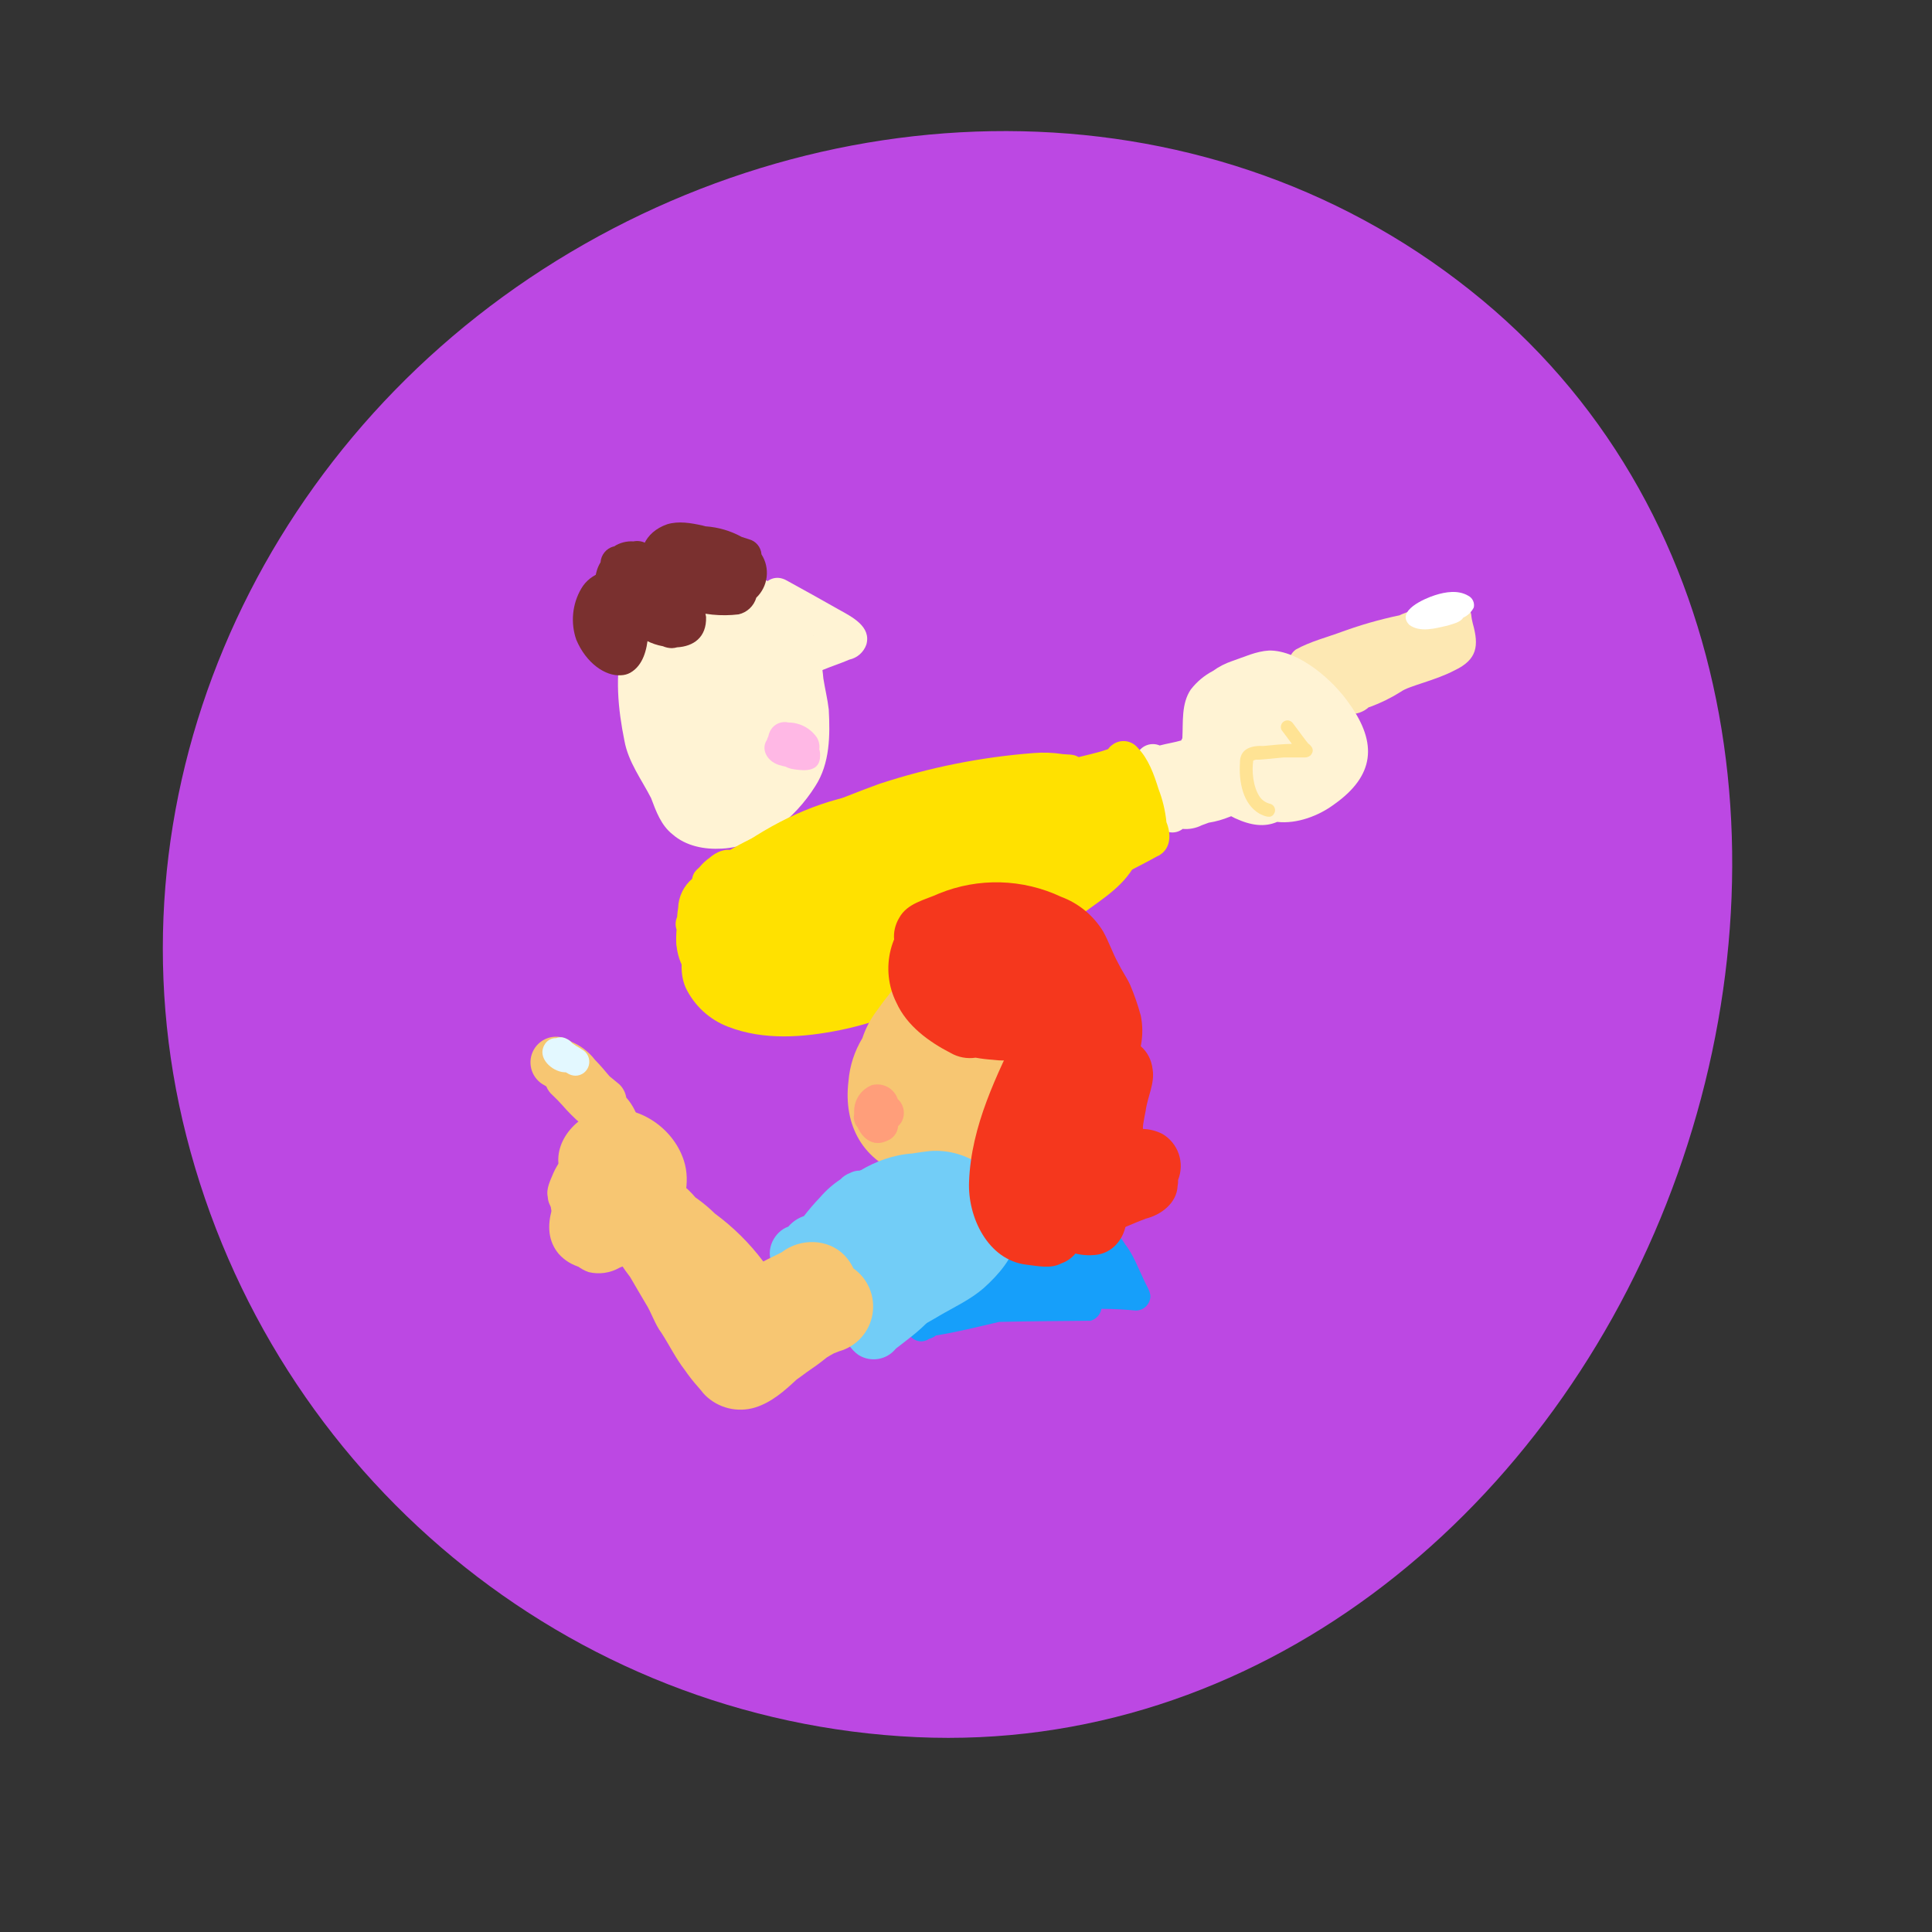 <svg width="233" height="233" viewBox="0 0 233 233" fill="none" xmlns="http://www.w3.org/2000/svg">
<rect x="0" y="0" width="233" height="233" fill="#333333" stroke="none"/>
<path fill-rule="evenodd" clip-rule="evenodd" d="M178.778 36.203C210.234 62.356 216.015 106.946 200.973 145.159C185.995 183.208 151.313 211.358 110.56 209.501C68.504 207.586 32.874 177.823 22.48 137.028C12.22 96.76 30.456 55.067 65.458 32.488C100.651 9.786 146.699 9.532 178.778 36.203Z" fill="#BC48E3"/>
<g clip-path="url(#clip0_4066_2247)">
<path d="M177.62 75.197C177.57 75.007 177.537 74.822 177.497 74.637C177.458 74.452 177.447 74.227 177.425 74.076C177.079 72.574 175.582 72.12 174.225 72.535C173.843 72.625 173.469 72.749 173.109 72.905C172.232 73.258 171.283 73.347 170.384 73.616C169.81 73.777 169.25 73.983 168.709 74.233H168.658C166.374 74.717 164.126 75.359 161.93 76.156C160.054 76.856 158.021 77.361 156.29 78.325C154.431 79.67 155.944 82.68 158.138 82.047H158.194C158.484 84.093 160.774 86.346 162.661 86.094C163.093 86.136 163.529 86.087 163.942 85.951C164.354 85.815 164.734 85.595 165.057 85.303L165.23 85.253C166.534 84.774 167.784 84.157 168.96 83.415C169.915 82.708 173.064 82.097 175.443 80.836C178.14 79.547 178.385 77.904 177.62 75.197Z" fill="#FDE8B3"/>
<path d="M177.067 71.845C175.85 71.128 174.331 71.374 173.053 71.783C171.774 72.193 168.312 73.684 169.965 75.36C171.294 76.329 173.125 75.769 174.588 75.444C175.202 75.236 176.113 75.074 176.464 74.491C177.017 74.241 177.466 73.807 177.738 73.263C177.8 72.986 177.768 72.695 177.646 72.438C177.525 72.181 177.321 71.972 177.067 71.845Z" fill="white"/>
<path d="M162.751 84.906C160.813 82.052 156.659 78.409 153.057 78.454C151.488 78.538 150.058 79.233 148.59 79.726C147.763 80.006 146.981 80.408 146.273 80.92C145.232 81.466 144.322 82.23 143.604 83.162C142.453 84.877 142.699 87.041 142.593 89.025C142.543 89.115 142.498 89.205 142.453 89.3C141.605 89.547 140.711 89.676 139.862 89.905C139.391 89.705 138.864 89.683 138.378 89.844C137.892 90.005 137.481 90.338 137.221 90.78C137.049 91.107 136.956 91.47 136.948 91.839C136.854 92.03 136.797 92.238 136.78 92.45C136.624 93.347 137.182 94.132 137.562 94.962C138.014 96.116 138.5 97.265 139.058 98.375C139.265 98.98 139.63 99.518 140.114 99.933C140.467 100.226 140.909 100.389 141.367 100.395C141.825 100.401 142.271 100.25 142.632 99.967C143.427 100.036 144.225 99.883 144.938 99.524L145.776 99.216C146.652 99.077 147.508 98.835 148.327 98.493L148.093 98.588L148.478 98.437C148.635 98.521 148.785 98.605 148.947 98.678C150.896 99.58 152.515 99.771 154.029 99.121C156.413 99.39 159.054 98.386 160.919 96.991C165.76 93.56 166.157 89.664 162.751 84.906Z" fill="#FFF3D4"/>
<path d="M157.759 89.653C157.518 89.384 156.536 88.028 155.922 87.221C155.806 87.056 155.634 86.941 155.438 86.898C155.242 86.855 155.037 86.887 154.864 86.989C154.691 87.091 154.563 87.254 154.504 87.446C154.445 87.639 154.461 87.847 154.548 88.028C154.855 88.415 155.341 89.093 155.799 89.71C154.548 89.737 153.498 89.855 152.404 89.962C150.957 89.894 149.517 90.259 149.539 91.991C149.394 94.194 149.841 96.968 151.935 98.157C152.448 98.386 153.213 98.784 153.61 98.196C153.688 98.092 153.741 97.971 153.762 97.843C153.783 97.714 153.773 97.582 153.733 97.459C153.692 97.335 153.622 97.223 153.529 97.133C153.435 97.043 153.321 96.977 153.197 96.94C153.102 96.94 152.884 96.839 152.783 96.806C152.456 96.66 152.172 96.432 151.957 96.144C151.086 94.906 150.957 92.893 151.142 91.733L151.22 91.694C151.304 91.657 151.392 91.629 151.482 91.61C151.879 91.677 154.325 91.374 154.872 91.346C155.67 91.346 156.469 91.346 157.267 91.346C157.409 91.36 157.553 91.345 157.689 91.302C157.826 91.258 157.952 91.188 158.06 91.094C158.758 90.281 157.82 89.732 157.759 89.653Z" fill="#FFE394"/>
<path d="M99.949 85.567C99.804 84.306 99.491 83.067 99.296 81.811C99.17 80.304 98.88 78.815 98.43 77.372C97.705 75.455 96.627 73.692 95.253 72.176C94.41 71.259 93.412 70.499 92.305 69.934C91.784 69.734 91.24 69.605 90.685 69.553C90.427 69.272 90.094 69.071 89.727 68.972C89.36 68.873 88.972 68.88 88.608 68.992C83.582 70.466 76.994 72.013 75.09 77.568C74.124 81.408 74.531 85.516 75.307 89.339C75.776 91.907 77.357 93.981 78.518 96.245C79.121 97.848 79.724 99.535 81.115 100.628C82.739 102.047 84.956 102.467 87.061 102.344C91.785 102.091 95.884 98.7 98.324 94.81C100.1 92.069 100.116 88.689 99.949 85.567Z" fill="#FFF3D4"/>
<path d="M101.188 73.527C99.083 72.338 96.973 71.15 94.845 69.99C92.399 68.639 90.333 72.181 92.701 73.672C94.499 74.693 96.336 75.646 98.129 76.671C96.895 77.12 95.737 77.755 94.694 78.555C94.169 78.717 93.728 79.078 93.463 79.561C93.198 80.045 93.131 80.612 93.276 81.144C93.416 81.63 93.721 82.051 94.139 82.334C94.556 82.616 95.059 82.743 95.56 82.692C95.916 82.695 96.269 82.615 96.59 82.458C96.91 82.302 97.191 82.073 97.408 81.789C97.632 81.66 97.86 81.531 98.084 81.385C98.459 81.162 98.847 80.962 99.245 80.786C100.301 80.348 101.395 80.001 102.445 79.547C102.91 79.445 103.342 79.225 103.698 78.908C104.055 78.591 104.325 78.188 104.483 77.736C105.097 75.567 102.769 74.407 101.188 73.527Z" fill="#FFF3D4"/>
<path d="M91.835 66.856C91.805 66.432 91.643 66.028 91.372 65.701C91.1 65.374 90.733 65.141 90.322 65.035L89.451 64.754C88.109 64.016 86.623 63.58 85.096 63.477L84.694 63.37C83.314 63.073 81.852 62.809 80.472 63.224C77.714 64.166 76.642 66.772 77.926 68.79C78.284 70.741 80.003 72.652 82.801 73.46C84.821 74.132 86.964 74.349 89.077 74.093C89.579 73.978 90.041 73.731 90.416 73.378C90.791 73.024 91.065 72.576 91.21 72.081C91.904 71.419 92.346 70.535 92.46 69.582C92.574 68.628 92.353 67.664 91.835 66.856Z" fill="#7A302F"/>
<path d="M85.152 74.401C84.671 71.139 81.891 67.496 78.451 67.187C77.812 67.144 77.172 67.264 76.591 67.535C76.009 67.807 75.506 68.221 75.127 68.74C74.748 69.259 74.505 69.865 74.421 70.503C74.338 71.141 74.416 71.79 74.648 72.389C74.799 72.761 74.986 73.118 75.207 73.454C75.198 73.928 75.285 74.399 75.462 74.838C75.64 75.278 75.904 75.676 76.24 76.01C77.253 77.017 78.549 77.69 79.953 77.938C80.291 78.086 80.656 78.164 81.025 78.168C81.241 78.161 81.455 78.127 81.662 78.067C83.594 77.961 85.236 76.896 85.152 74.401Z" fill="#7A302F"/>
<path d="M75.654 69.558C73.817 68.112 71.186 69.099 70.098 70.987C69.559 71.911 69.227 72.94 69.124 74.005C69.021 75.069 69.149 76.144 69.5 77.153C70.689 79.984 73.023 81.582 74.894 81.436C75.285 81.425 75.668 81.321 76.011 81.133C77.563 80.253 78.027 78.331 78.155 76.683C78.373 74.126 77.831 71.122 75.654 69.558Z" fill="#7A302F"/>
<path d="M78.853 66.509C78.636 66.061 78.277 65.699 77.832 65.478C77.387 65.258 76.882 65.193 76.396 65.293C75.565 65.235 74.738 65.452 74.04 65.909H73.973C73.55 66.028 73.175 66.274 72.898 66.616C72.621 66.957 72.456 67.376 72.426 67.815C72.082 68.376 71.869 69.007 71.802 69.663C71.736 70.318 71.817 70.98 72.041 71.599C72.599 73.05 74.23 73.813 75.704 73.768C76.298 73.733 76.873 73.543 77.371 73.217C77.87 72.89 78.275 72.439 78.546 71.907C80.305 70.679 80.227 68.039 78.853 66.509Z" fill="#7A302F"/>
<path d="M130.046 91.29C129.487 90.931 128.812 91.021 128.175 90.948C127.006 90.765 125.82 90.722 124.641 90.819C118.316 91.304 112.073 92.552 106.046 94.535C100.699 96.487 95.463 98.733 90.361 101.262C88.686 102.08 87.089 103.067 85.453 103.964C84.666 104.401 83.739 104.816 83.516 105.78C83.409 106.187 83.425 106.617 83.561 107.015C83.697 107.413 83.947 107.763 84.279 108.019C84.612 108.276 85.012 108.429 85.43 108.458C85.849 108.487 86.266 108.392 86.631 108.184C91.275 105.473 96.095 103.08 101.06 101.021C103.746 99.754 112.384 96.71 117.432 96.06C121.408 95.432 122.558 95.174 126.21 95.062C127.622 95.006 129.325 95.836 130.476 94.676C130.709 94.443 130.886 94.16 130.992 93.848C131.099 93.536 131.133 93.204 131.091 92.876C131.05 92.549 130.934 92.236 130.753 91.961C130.571 91.686 130.33 91.456 130.046 91.29Z" fill="#FFE100"/>
<path d="M137.327 96.895C135.624 93.644 131.883 91.29 128.175 91.94C125.785 92.546 122.329 92.108 118.532 92.59C112.619 93.403 106.845 95.034 101.177 96.873C98.039 97.915 95.091 99.44 92.081 100.797L91.746 100.954C90.983 101.299 90.293 101.788 89.714 102.394C89.457 102.686 89.206 102.983 88.96 103.285C88.492 103.093 87.97 103.077 87.491 103.239C87.012 103.402 86.608 103.733 86.352 104.171C85.732 105.163 85.012 106.105 84.481 107.153C83.543 109.188 83.125 111.402 82.605 113.571C82.187 115.382 81.924 117.371 82.695 119.12C83.735 121.287 85.564 122.97 87.804 123.823C92.12 125.505 96.889 125.118 101.334 124.227C106.527 123.162 111.435 121.021 116.198 118.745C120.937 116.491 125.473 113.83 129.755 110.791C132.123 108.924 134.921 107.428 136.579 104.804C137.852 102.439 138.483 99.395 137.327 96.895ZM128.812 106.194C124.301 109.556 119.476 112.471 114.405 114.9C109.687 117.142 105.884 118.93 99.887 120.191C96.481 121.06 90.897 120.813 88.999 119.748C88.182 119.342 87.468 118.756 86.91 118.033C86.79 117.87 86.684 117.698 86.592 117.517C86.532 117.346 86.485 117.169 86.453 116.99C86.419 115.359 86.402 116.183 86.793 114.266C87.061 113.145 87.301 112.024 87.609 110.953C87.953 110.888 88.276 110.739 88.549 110.518C88.822 110.296 89.036 110.011 89.172 109.687C90.312 108.44 91.382 107.13 92.377 105.763C92.596 105.496 92.837 105.248 93.097 105.023C93.695 104.653 94.868 104.193 96.386 103.47C99.437 101.939 102.632 100.716 105.924 99.821C110.257 98.482 116.795 96.968 119.442 96.722C121.821 96.43 124.227 96.722 126.595 96.436C129.549 96.127 128.761 95.78 130.945 96.385C131.907 96.862 132.733 97.576 133.346 98.459C133.564 98.761 133.684 99.123 133.692 99.496C133.575 102.719 132.458 103.549 128.812 106.194Z" fill="#FFE100"/>
<path d="M140.672 99.154C140.535 97.783 140.214 96.437 139.717 95.152C139.159 93.358 138.517 91.548 137.199 90.169C136.826 89.726 136.296 89.445 135.722 89.385C135.147 89.326 134.572 89.492 134.116 89.85C133.932 89.984 133.772 90.149 133.642 90.337L133.519 90.382C132.168 90.864 130.61 91.133 129.197 91.548H128.968C127.153 91.447 125.233 92.108 125.35 94.059L124.892 94.121C123.73 94.3 122.552 94.407 121.402 94.681C113.423 96.307 105.477 98.538 98.084 102.019H98.022C97.076 101.791 96.099 101.719 95.13 101.806C94.598 101.636 94.052 101.512 93.499 101.436C90.523 101.01 87.759 102.602 85.939 104.905C84.824 105.739 83.96 106.866 83.443 108.162C82.793 108.986 82.271 109.905 81.896 110.886C81.059 113.577 81.706 116.777 83.945 118.594C84.505 119.09 85.147 119.483 85.844 119.754C88.078 121.85 90.931 122.069 93.6 121.11C93.719 121.407 93.905 121.672 94.143 121.884C94.382 122.096 94.666 122.249 94.974 122.332C95.968 122.613 96.827 122.03 97.654 121.548L97.749 121.492C98.681 121.693 100.044 121.228 101.501 120.505C101.678 120.867 101.952 121.173 102.292 121.388C102.633 121.602 103.026 121.718 103.428 121.721C105.013 121.576 108.38 119.58 111.061 117.971C113.227 116.744 115.405 115.533 117.577 114.311C120.711 112.529 123.861 110.783 127.025 109.076C128.521 108.19 130.219 107.501 131.671 106.508C131.931 106.628 132.216 106.686 132.503 106.677C133.547 106.621 134.424 105.909 135.356 105.477C136.746 104.743 138.148 104.065 139.538 103.28C139.645 103.238 139.748 103.188 139.845 103.128C141.258 102.254 141.23 100.533 140.672 99.154ZM133.279 95.623C133.105 95.425 132.918 95.237 132.72 95.062C133.055 94.99 133.396 94.911 133.731 94.827C133.958 95.178 134.163 95.543 134.345 95.92C134.021 95.73 133.654 95.628 133.279 95.623ZM135.356 100.713C135.331 100.274 135.266 99.839 135.161 99.412V99.311C135.194 99.238 135.239 99.165 135.267 99.093C135.341 98.93 135.401 98.761 135.445 98.588C135.501 98.745 135.557 98.908 135.607 99.07C135.78 99.468 135.937 99.894 136.121 100.303C135.87 100.449 135.613 100.584 135.356 100.701V100.713Z" fill="#FFE100"/>
<path d="M113.909 95.096C113.099 94.261 111.921 94.48 110.876 94.569C108.663 94.831 106.464 95.205 104.288 95.69C98.519 96.587 93.181 99.194 88.468 102.613C87.452 102.248 86.369 102.764 85.57 103.454C84.676 104.087 83.967 104.948 83.516 105.948C82.996 106.381 82.573 106.92 82.275 107.528C81.977 108.137 81.81 108.802 81.785 109.479C81.723 109.855 81.684 110.236 81.656 110.6C81.464 111.036 81.429 111.526 81.556 111.985L81.606 112.114V112.674C81.595 112.844 81.595 113.015 81.606 113.184C81.422 114.547 82.237 115.903 83.717 115.903C84.19 115.896 84.647 115.732 85.018 115.437C85.388 115.142 85.651 114.733 85.766 114.272C85.816 114.182 85.866 114.093 85.906 114.003L86.028 113.896C86.95 112.775 87.396 111.38 88.145 110.152C88.352 109.731 88.61 109.337 88.915 108.98C89.474 108.493 90.032 108.005 90.59 107.529L90.708 107.45C91.245 107.382 91.748 107.149 92.148 106.783C92.399 106.532 92.581 106.222 92.679 105.88C92.777 105.539 92.786 105.179 92.707 104.833C95.048 103.272 97.568 101.998 100.211 101.038C103.411 100.018 106.756 99.507 110.05 98.902C110.608 98.846 111.117 98.779 111.653 98.756C112.179 98.79 112.708 98.715 113.205 98.538C113.523 98.404 113.805 98.195 114.024 97.928C114.244 97.66 114.395 97.343 114.464 97.004C114.533 96.665 114.519 96.313 114.422 95.981C114.325 95.648 114.149 95.344 113.909 95.096Z" fill="#FFE100"/>
<path d="M137.936 154.322C137.243 152.876 136.691 151.351 135.702 150.067C134.836 148.698 133.708 147.514 132.385 146.583C131.062 145.652 129.569 144.992 127.991 144.641C125.707 144.081 123.312 144.361 121.033 144.826C119.811 145.101 118.521 145.174 117.37 145.701C114.807 146.856 113.462 149.625 111.943 151.811C111.351 152.713 110.86 153.677 110.312 154.613C109.961 155.207 109.531 155.858 109.754 156.581C109.754 156.659 109.799 156.732 109.827 156.805L109.268 156.883C108.963 156.932 108.671 157.042 108.41 157.208C108.148 157.374 107.924 157.591 107.749 157.848C107.018 159.255 108.101 160.235 109.425 160.583H109.492C109.566 160.825 109.695 161.046 109.867 161.232C110.039 161.417 110.25 161.56 110.485 161.652C110.721 161.744 110.973 161.781 111.225 161.761C111.476 161.741 111.72 161.664 111.937 161.536L112.01 161.485C112.116 161.457 112.221 161.421 112.323 161.379C112.524 161.302 112.713 161.195 112.881 161.059C115.444 160.645 117.962 160.017 120.492 159.423C124.328 159.333 128.404 159.316 131.531 159.283C131.86 159.19 132.157 159.006 132.387 158.753C132.617 158.499 132.771 158.185 132.832 157.848C134.446 157.848 135.981 157.954 136.97 158.055C137.437 158.056 137.885 157.872 138.217 157.542C138.549 157.212 138.737 156.764 138.74 156.295C138.678 155.589 138.209 154.983 137.936 154.322Z" fill="#169FFA"/>
<path d="M98.81 90.376C98.877 89.878 98.772 89.372 98.514 88.941C98.131 88.387 97.62 87.933 97.025 87.619C96.43 87.305 95.769 87.139 95.097 87.136C94.689 87.036 94.26 87.07 93.874 87.232C93.487 87.395 93.162 87.677 92.947 88.039C92.814 88.275 92.718 88.53 92.662 88.796C92.59 88.937 92.532 89.086 92.489 89.239C91.769 90.281 92.411 91.766 93.935 92.254C94.186 92.333 94.449 92.394 94.711 92.45C95.045 92.621 95.406 92.733 95.778 92.781C97.196 93 98.888 93.039 98.905 91.156C98.922 90.892 98.89 90.628 98.81 90.376Z" fill="#FFB8E5"/>
<path d="M127.304 119.199C125.277 116.817 122.206 115.724 119.375 114.625C117.234 113.89 114.891 114.025 112.848 115C109.955 116.598 107.66 119.148 105.784 121.839C105.004 122.85 104.402 123.988 104.003 125.202C103.05 126.772 102.476 128.544 102.328 130.376C101.669 135.746 104.109 140.129 109.352 141.766C112.049 142.59 114.936 142.063 117.577 141.172C120.757 140.191 123.549 138.23 125.556 135.566C129.108 131.116 131.581 123.924 127.304 119.199Z" fill="#F7C672"/>
<path d="M116.371 146.133C115.46 144.998 114.405 143.988 113.233 143.128C112.451 142.428 111.457 142.102 110.564 141.592C108.965 140.92 107.213 140.703 105.499 140.965C104.889 140.946 104.28 141.016 103.69 141.172C103.278 141.173 102.872 141.273 102.506 141.463C102.069 141.628 101.676 141.891 101.356 142.231C100.435 142.842 99.603 143.578 98.882 144.417C98.201 145.13 97.558 145.878 96.956 146.66C96.225 146.906 95.573 147.346 95.069 147.932C93.36 148.532 92.277 150.735 93.131 152.416C93.645 153.829 95.18 154.462 96.336 155.297C96.476 155.415 96.615 155.533 96.76 155.645C97.263 156.015 97.743 156.424 98.218 156.839C99.309 158.01 100.324 159.252 101.255 160.555C101.998 161.57 102.551 162.797 103.634 163.47C104.336 163.879 105.16 164.025 105.96 163.883C106.759 163.74 107.482 163.318 108.001 162.691L108.096 162.601C108.531 162.27 109.62 161.43 109.977 161.138C110.742 160.533 111.464 159.876 112.138 159.171C112.586 159.061 113.002 158.846 113.35 158.543C114.093 158.089 114.389 157.27 114.679 156.486C115.792 154.733 116.523 152.763 116.823 150.707C117.091 149.165 117.236 147.523 116.371 146.133Z" fill="#72CDF7"/>
<path d="M118.437 140.628C116.616 139.285 114.375 138.643 112.122 138.818C111.692 138.857 110.581 139.019 110.028 139.109C105.427 139.434 101.557 142.22 98.514 145.55C95.482 148.79 100.021 153.335 103.249 150.309C105.935 147.708 105.482 147.803 108.219 146.351C108.682 146.189 109.157 146.054 109.637 145.936L110.022 145.864C112.256 145.6 111.608 145.488 113.194 145.522C113.278 145.522 113.367 145.522 113.451 145.572L113.791 145.673C114.098 145.823 114.395 145.994 114.679 146.183C114.763 146.262 114.847 146.329 114.925 146.407L115.182 146.688C115.498 147.113 115.775 147.567 116.008 148.044L116.042 148.111C115.896 148.369 115.74 148.616 115.578 148.857C113.601 151.166 113.177 150.953 109.732 152.954C109.073 153.313 108.425 153.7 107.766 154.075H107.292C102.741 154.227 102.947 160.908 107.498 160.802C109.642 160.88 111.457 159.754 113.244 158.705C115.031 157.657 117.03 156.743 118.638 155.342C120.408 153.75 122.128 151.788 122.675 149.412C123.328 146.105 120.95 142.512 118.437 140.628Z" fill="#72CDF7"/>
<path d="M125.132 113.863L124.931 113.717C123.982 112.305 122.74 111.116 121.29 110.231C118.286 108.583 114.338 107.747 111.178 109.395C107.269 111.71 106.086 116.94 108.107 120.92C109.374 123.723 112.016 125.634 114.662 126.996C115.571 127.515 116.627 127.713 117.661 127.557C118.34 127.68 119.027 127.764 119.716 127.809C123.624 128.313 127.779 126.755 129.074 122.764C130.297 119.065 128.175 115.836 125.132 113.863Z" fill="#F5371D"/>
<path d="M125.813 143.504C125.776 142.784 125.795 142.063 125.869 141.346C126.332 138.802 127.081 136.32 128.103 133.947C128.309 133.453 128.521 132.96 128.739 132.472C129.432 131.026 130.146 129.591 130.839 128.145C131.138 127.627 131.333 127.055 131.41 126.461C131.488 125.868 131.447 125.265 131.291 124.687C130.314 120.925 125.043 120.23 123.127 123.616C120.218 129.586 117.114 135.768 116.868 142.534C116.695 146.8 119.146 151.951 123.758 152.517C125.143 152.674 126.696 153.05 127.985 152.371C131.386 151.155 131.615 146.133 128.544 144.401C127.74 143.955 126.831 143.737 125.914 143.767C125.852 143.678 125.836 143.593 125.813 143.504Z" fill="#F5371D"/>
<path d="M134.574 143.778C133.87 143.094 132.974 142.642 132.006 142.484C131.883 142.36 131.76 142.237 131.643 142.102C131.526 141.968 131.47 141.8 131.392 141.643C131.319 141.441 131.259 141.235 131.213 141.026C131.213 140.892 131.213 140.763 131.213 140.634C131.314 137.428 131.665 136.839 132.944 131.923C134.061 128.123 133.642 129.165 134.826 126.912C137.618 121.693 130.286 117.383 127.109 122.388C125.646 124.9 124.808 127.702 124.071 130.499C122.999 134.546 121.804 138.795 122.53 143.005C123.418 147.338 127.315 151.805 132.023 151.351C135.619 151.076 137.143 146.245 134.574 143.778Z" fill="#F5371D"/>
<path d="M137.584 122.506C137.239 121.23 136.806 119.979 136.289 118.762C135.87 117.859 135.283 117.047 134.853 116.155C134.172 114.922 133.737 113.583 133.05 112.349C131.874 110.414 130.082 108.935 127.963 108.151C125.674 107.074 123.189 106.482 120.662 106.412C118.135 106.343 115.621 106.797 113.277 107.747C111.558 108.543 109.408 108.902 108.431 110.718C106.415 114.121 109.67 118.375 113.456 117.304C117.75 115.561 118.387 115.264 121.011 115.343C121.67 115.477 122.329 115.656 122.982 115.83C123.306 115.942 123.636 116.043 123.959 116.15C124.401 116.363 124.847 116.565 125.266 116.811C125.93 117.932 126.338 119.221 126.941 120.382C127.338 121.206 127.835 121.974 128.265 122.775L128.415 123.28C128.527 123.65 128.683 124.003 128.801 124.367C128.801 124.367 128.801 124.418 128.801 124.44C128.477 125.001 128.125 125.561 127.756 126.082L127.527 126.335C124.317 129.574 127.472 134.995 131.872 133.829C134.105 133.19 135.256 130.903 136.45 129.081C137.628 127.107 138.032 124.763 137.584 122.506Z" fill="#F5371D"/>
<path d="M140.181 136.749C139.452 136.38 138.651 136.175 137.835 136.149C137.835 135.948 137.835 135.751 137.875 135.555C137.964 134.995 138.059 134.485 138.17 133.952C138.388 132.271 139.287 130.651 139.008 128.969C138.45 124.165 131.609 123.728 130.314 128.375C129.599 131.379 128.723 134.473 128.951 137.59C129.033 138.697 129.287 139.785 129.705 140.813C128.711 141.25 127.734 141.721 126.785 142.248C125.696 142.327 124.669 142.789 123.887 143.554C121.095 146.278 123.144 151.267 127.047 151.211C129.515 151.211 131.576 149.804 133.748 148.756L133.849 148.711C135.306 148.184 136.713 147.523 138.165 146.973C140.03 146.519 141.912 145.101 142.018 143.05C142.066 142.8 142.086 142.547 142.079 142.293C142.478 141.294 142.506 140.184 142.157 139.166C141.809 138.149 141.107 137.291 140.181 136.749Z" fill="#F5371D"/>
<path d="M102.903 152.926C102.637 152.364 102.283 151.849 101.853 151.402C99.859 149.339 96.509 149.311 94.287 151.015C93.55 151.407 92.79 151.743 92.053 152.136C90.399 149.935 88.433 147.988 86.218 146.357C85.523 145.677 84.776 145.053 83.985 144.49L83.879 144.423C82.866 143.229 81.634 142.243 80.249 141.519C80.053 141.424 79.847 141.334 79.64 141.256C79.495 141.2 79.361 141.144 79.216 141.099C78.269 140.817 77.263 140.799 76.307 141.048C75.35 141.297 74.48 141.803 73.788 142.511C72.799 143.527 72.226 144.878 72.183 146.298C72.141 147.718 72.632 149.101 73.559 150.174C73.66 150.37 73.749 150.566 73.85 150.735C74.483 151.882 75.201 152.981 76 154.019C76.62 155.062 77.211 156.116 77.837 157.153C78.585 158.307 78.954 159.675 79.785 160.768C80.729 162.242 81.505 163.823 82.577 165.213C83.073 165.935 83.614 166.624 84.197 167.276C84.314 167.427 84.442 167.573 84.571 167.713C84.704 167.898 84.852 168.072 85.012 168.234C85.794 169.015 86.773 169.568 87.845 169.833C88.916 170.097 90.039 170.064 91.093 169.737C93.053 169.12 94.605 167.747 96.074 166.373C96.47 166.093 96.867 165.813 97.252 165.516C98.078 164.955 98.927 164.355 99.686 163.728C99.971 163.548 100.245 163.386 100.557 163.218L101.233 162.954C102.251 162.666 103.167 162.093 103.873 161.303C104.58 160.512 105.048 159.537 105.223 158.489C105.399 157.442 105.274 156.367 104.865 155.388C104.455 154.409 103.776 153.567 102.908 152.96L102.903 152.926Z" fill="#F7C672"/>
<path d="M82.466 139.939C81.137 135.841 76.586 132.882 72.32 133.941C68.936 134.855 66.122 138.605 67.853 142.063C67.894 142.179 67.94 142.293 67.992 142.405C67.093 144.883 67.334 147.663 69.288 149.759C72.733 153.246 78.618 152.113 81.131 148.078C82.466 145.673 83.354 142.618 82.466 139.939Z" fill="#F7C672"/>
<path d="M76.821 134.524C76.524 133.731 76.085 133 75.525 132.366C75.429 131.753 75.132 131.189 74.682 130.763L73.504 129.793C72.945 129.115 72.387 128.465 71.762 127.826C71.009 126.849 70.014 126.089 68.875 125.623C68.247 125.162 67.469 124.957 66.696 125.048C65.924 125.139 65.214 125.52 64.71 126.114C64.206 126.709 63.944 127.472 63.977 128.252C64.01 129.032 64.335 129.771 64.888 130.32C65.111 130.549 65.372 130.739 65.658 130.881L65.887 131.026C66.055 131.443 66.322 131.812 66.663 132.103C67.066 132.484 67.456 132.876 67.819 133.291C68.493 134.07 69.221 134.801 69.997 135.477C70.215 135.824 70.483 136.245 70.846 136.789C72.839 140.146 77.787 138.442 76.821 134.524Z" fill="#F7C672"/>
<path d="M69.45 142.147C65.39 142.271 65.401 148.179 69.45 148.313C73.509 148.19 73.498 142.282 69.45 142.147Z" fill="#F7C672"/>
<path d="M76.653 147.321C76.298 146.954 75.854 146.686 75.364 146.543C74.875 146.401 74.357 146.389 73.861 146.508C73.858 146.484 73.858 146.459 73.861 146.435C74.045 145.589 74.487 144.754 74.28 143.896C73.934 140.606 69.159 140.309 68.305 143.487C67.261 146.794 67.077 152.018 70.98 153.414C72.251 153.724 73.591 153.533 74.727 152.881C75.557 152.567 76.295 152.047 76.871 151.368C77.337 150.785 77.573 150.049 77.532 149.303C77.492 148.556 77.179 147.85 76.653 147.321Z" fill="#F7C672"/>
<path d="M73.76 137.366C73.278 137.225 72.769 137.203 72.276 137.302C71.783 137.4 71.321 137.617 70.93 137.934C70.538 138.25 70.229 138.657 70.028 139.119C69.826 139.581 69.739 140.085 69.774 140.589C69.648 140.682 69.531 140.785 69.422 140.897C67.127 143.515 64.765 148.122 67.389 151.228C70.321 154.484 75.977 153.083 77.999 149.479C80.768 145.819 78.155 138.487 73.76 137.366Z" fill="#F7C672"/>
<path d="M69.115 138.442C68.079 139.234 67.26 140.278 66.736 141.475C66.368 142.377 65.837 143.358 66.061 144.356C66.189 146.486 68.853 147.719 70.628 146.598C71.572 146.037 71.946 145.112 72.248 144.132L72.382 143.879C72.454 143.756 72.538 143.638 72.622 143.515C73.18 143.01 73.878 142.568 74.096 141.8C75.469 138.762 71.449 136.082 69.115 138.442Z" fill="#F7C672"/>
<path d="M70.673 138.459C66.619 138.582 66.63 144.49 70.673 144.625C74.732 144.502 74.721 138.594 70.673 138.459Z" fill="#F7C672"/>
<path d="M70.148 126.547C69.936 126.402 69.718 126.273 69.495 126.15L69.014 125.813C68.815 125.569 68.561 125.377 68.272 125.253C68.087 125.16 67.884 125.107 67.677 125.097C67.471 125.088 67.264 125.121 67.071 125.197C66.785 125.188 66.501 125.259 66.253 125.403C66.004 125.546 65.8 125.756 65.664 126.009C64.737 127.568 66.557 129.227 68.059 129.317H68.227L68.394 129.406C68.694 129.613 69.047 129.727 69.411 129.731C69.785 129.728 70.148 129.598 70.441 129.364C70.734 129.129 70.939 128.803 71.026 128.437C71.112 128.071 71.073 127.686 70.916 127.345C70.759 127.003 70.493 126.725 70.159 126.553L70.148 126.547Z" fill="#E3F8FF"/>
<path d="M108.269 132.551C108.058 131.925 107.619 131.403 107.039 131.091C106.459 130.779 105.783 130.699 105.147 130.869C104.523 131.112 103.986 131.538 103.605 132.09C103.224 132.643 103.016 133.297 103.009 133.969C103.009 134.104 103.009 134.244 103.009 134.378C102.949 134.654 102.955 134.94 103.027 135.213C103.099 135.486 103.234 135.738 103.422 135.948C104.059 137.349 105.348 138.364 106.99 137.573C107.355 137.438 107.674 137.2 107.909 136.888C108.144 136.576 108.284 136.203 108.313 135.813C108.452 135.693 108.573 135.553 108.671 135.398C108.947 134.952 109.058 134.422 108.985 133.901C108.911 133.381 108.658 132.903 108.269 132.551Z" fill="#FF9E7A"/>
</g>
<defs>
<clipPath id="clip0_4066_2247">
<rect width="114" height="107" fill="white" transform="translate(64 63)"/>
</clipPath>
</defs>
</svg>

